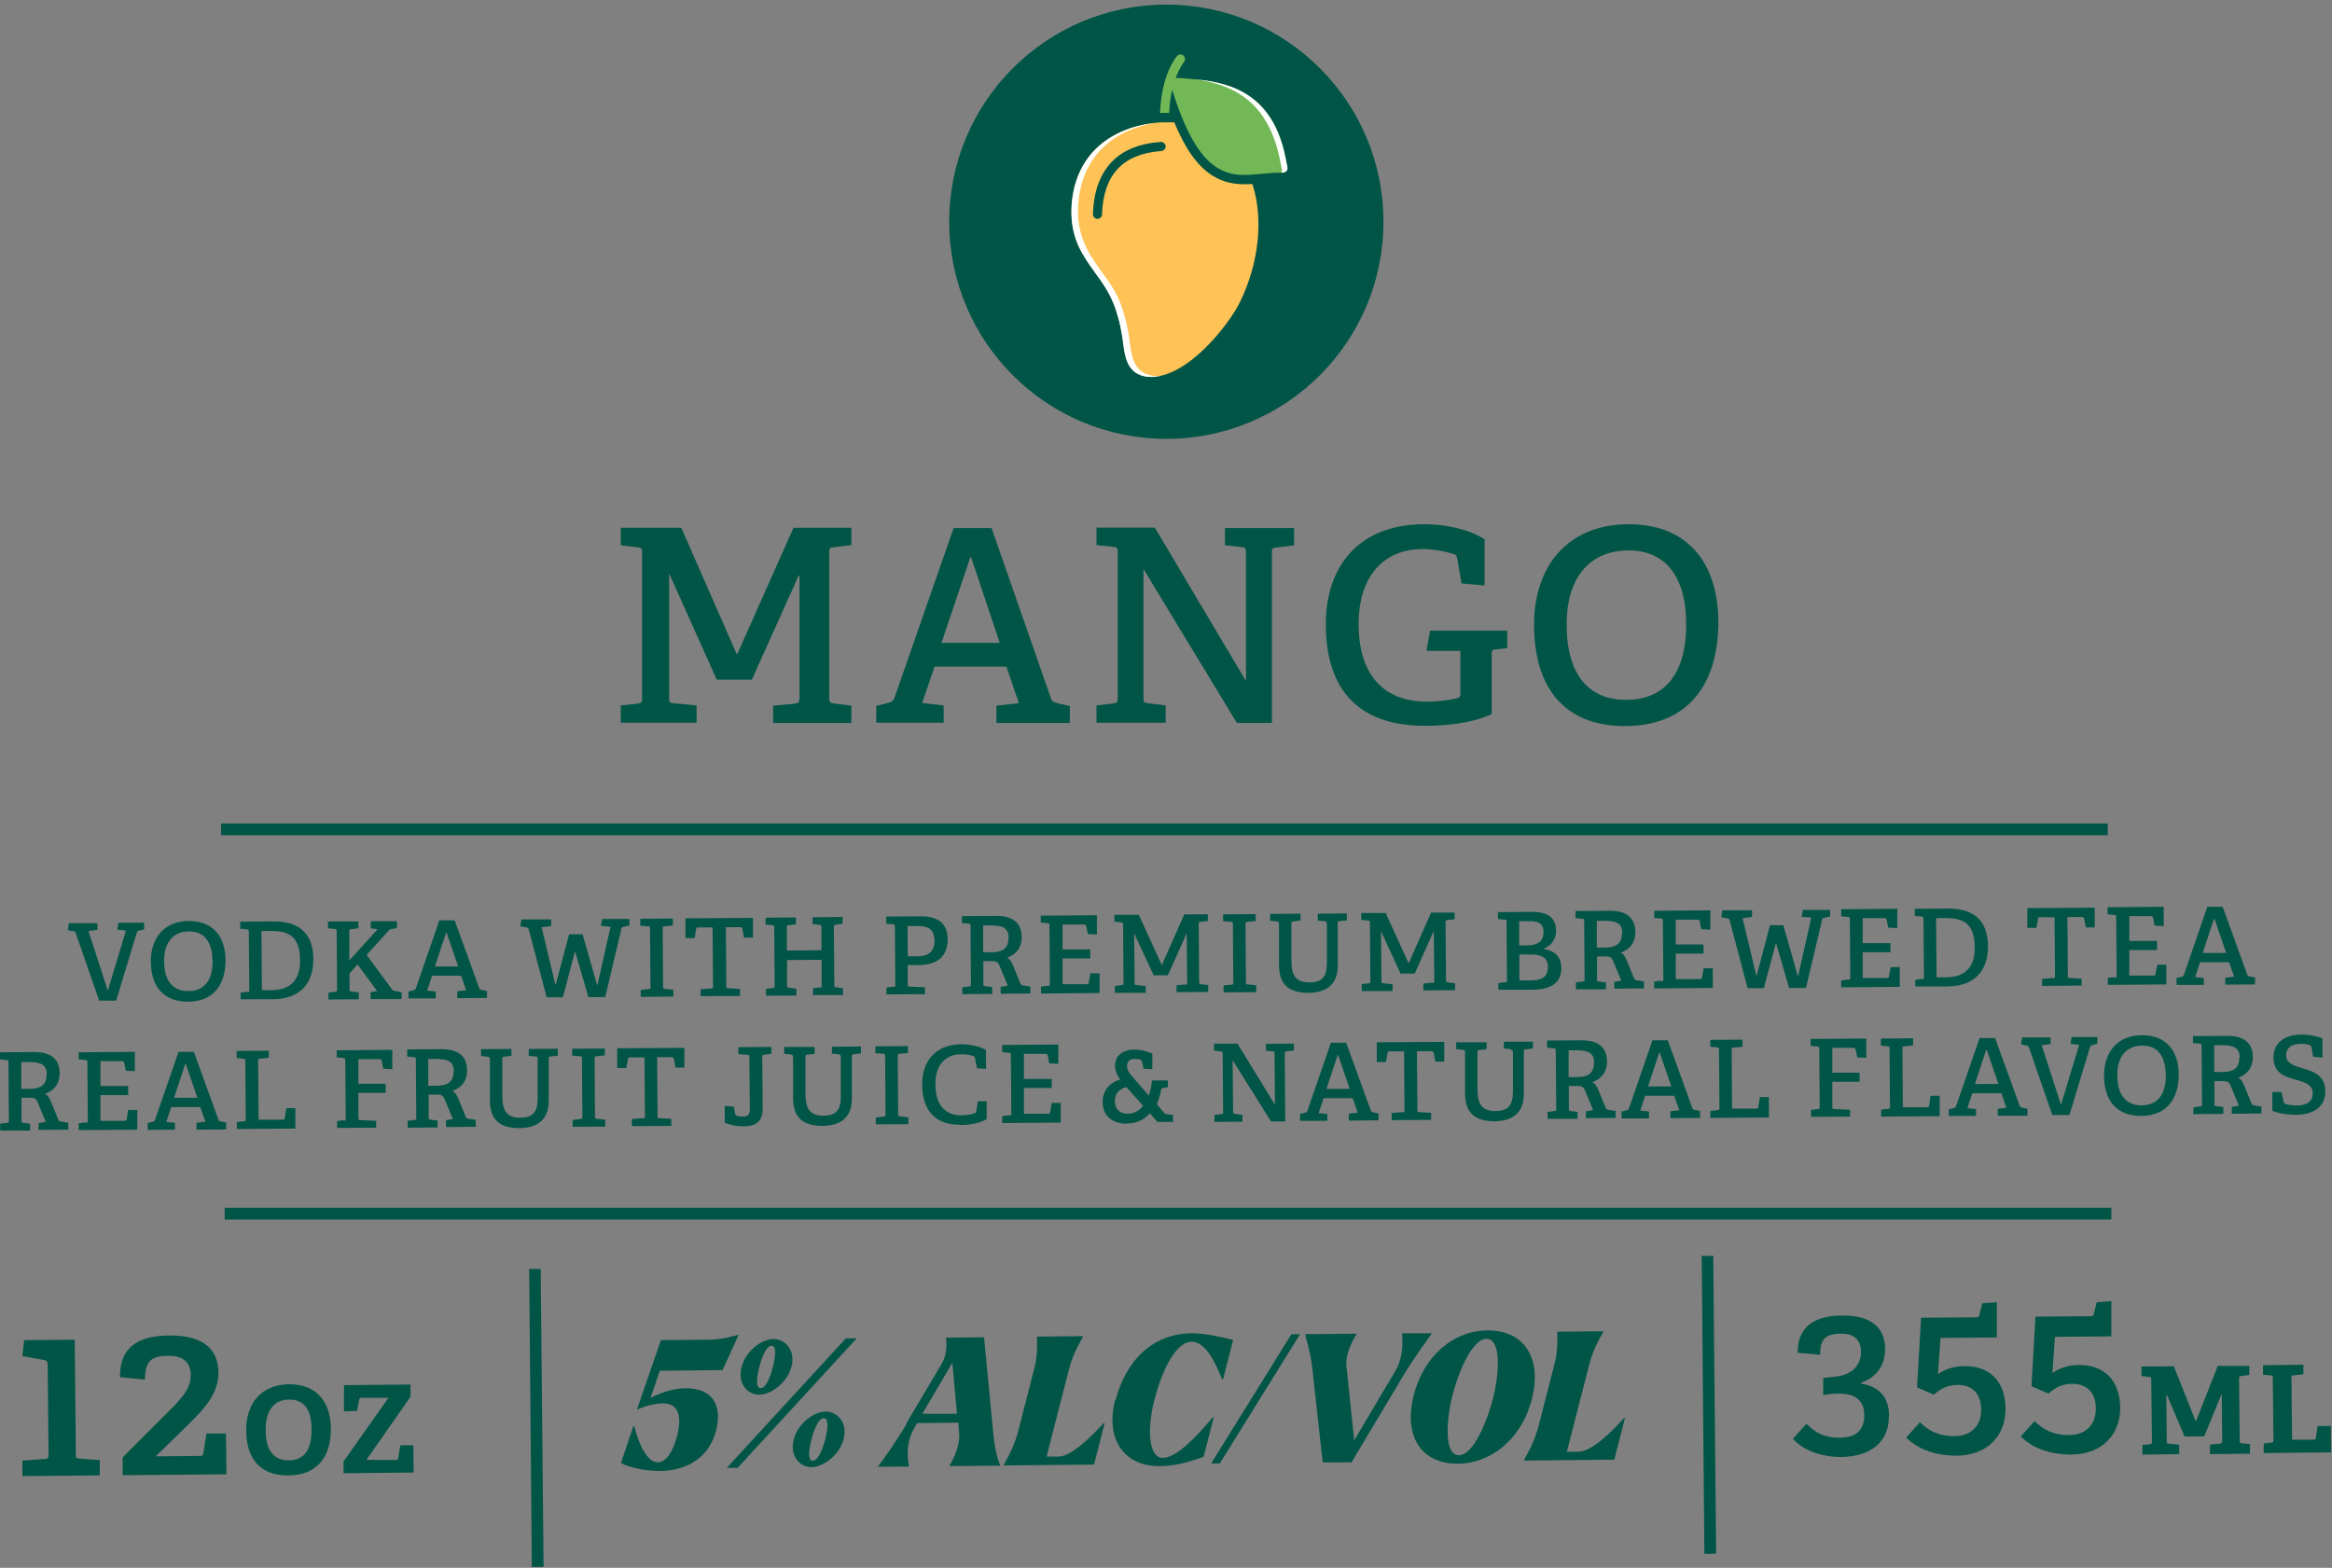 <svg width="354" height="238" viewBox="0 0 354 238" fill="none" xmlns="http://www.w3.org/2000/svg">
<rect x="0" y="0" width="354" height="238" fill="#808080" stroke="none"/>
<g clip-path="url(#clip0_694_6960)">
<path d="M319.958 125.009H33.559V126.794H319.958V125.009Z" fill="#015546"/>
<path d="M320.507 183.345H34.108V185.13H320.507V183.345Z" fill="#015546"/>
<path d="M94.265 222.091L96.15 216.502H96.285C97.026 219.499 98.339 222.024 99.887 221.99C100.83 221.99 102.008 220.946 102.816 217.883C103.49 215.156 103.086 213.136 100.796 213.035C99.82 213.001 98.372 213.27 96.689 213.977L100.325 203.44L107.53 203.373C109.482 203.373 111.199 202.868 112.142 202.598L109.684 207.985L100.157 208.086L98.743 212.227C100.662 211.217 102.48 210.746 104.096 210.746C108.607 210.712 109.583 213.876 108.708 217.142C107.698 221.115 104.466 223.269 100.157 223.303C97.733 223.303 95.511 222.731 94.299 222.125L94.265 222.091Z" fill="#015546"/>
<path d="M128.401 203.171H130.051L111.972 222.832H110.323L128.401 203.171ZM117.392 203.272C119.177 203.272 120.793 204.955 120.153 207.446C119.513 209.938 117.022 211.722 115.238 211.722C113.453 211.722 111.905 210.005 112.578 207.514C113.218 205.022 115.642 203.272 117.426 203.272H117.392ZM115.473 210.712C116.147 210.712 116.82 209.534 117.325 207.48C117.864 205.426 117.763 204.282 117.123 204.282C116.483 204.282 115.81 205.46 115.271 207.48C114.766 209.534 114.8 210.712 115.44 210.712H115.473ZM125.338 214.281C127.122 214.281 128.704 215.964 128.065 218.455C127.425 220.946 124.934 222.697 123.183 222.731C121.399 222.731 119.85 221.014 120.49 218.522C121.129 216.031 123.587 214.281 125.371 214.281H125.338ZM123.419 221.721C124.058 221.721 124.732 220.542 125.27 218.489C125.809 216.435 125.708 215.291 125.035 215.291C124.395 215.291 123.722 216.469 123.183 218.522C122.644 220.542 122.712 221.754 123.385 221.754L123.419 221.721Z" fill="#015546"/>
<path d="M137.626 215.997L142.945 207.042C143.989 205.258 143.585 203.238 143.619 203.17V203.069L149.376 203.002L150.79 217.681C150.992 219.802 151.362 221.283 151.8 222.394V222.495L144.157 222.562V222.461C144.157 222.461 145.773 219.835 145.605 217.714L145.47 215.964L139.208 216.031L138.737 216.873C137.256 219.431 137.963 222.36 137.963 222.495V222.63L133.317 222.663V222.562C134.192 221.451 135.977 218.926 137.694 216.031L137.626 215.997ZM145.268 214.583L144.561 206.874L140.016 214.617H145.302L145.268 214.583Z" fill="#015546"/>
<path d="M154.427 217.815L157.053 207.547C157.592 205.494 157.39 203.137 157.423 203.002V202.901L164.392 202.834V202.935C164.392 202.935 162.911 205.426 162.372 207.48L158.871 221.115H160.689C163.248 221.081 167.489 215.997 167.59 215.997H167.691L166.075 222.327L152.373 222.461V222.36C152.373 222.36 153.855 219.869 154.393 217.815H154.427Z" fill="#015546"/>
<path d="M169.341 212.563C170.923 206.47 174.997 202.464 180.889 202.396C182.774 202.396 184.895 202.834 187.184 203.406L185.669 209.365H185.501C184.625 207.11 183.043 203.642 180.889 203.676C178.7 203.676 176.579 207.379 175.233 212.53C174.122 216.839 174.324 221.317 176.512 221.317C178.498 221.317 181.427 218.354 184.087 215.156H184.255L182.707 221.148C180.249 222.057 178.094 222.562 176.041 222.562C170.62 222.63 167.759 218.421 169.274 212.563H169.341Z" fill="#015546"/>
<path d="M196.04 202.531H197.353L185.166 222.158H183.853L196.04 202.531Z" fill="#015546"/>
<path d="M198.158 202.666V202.531L205.901 202.464V202.565C205.901 202.565 204.185 205.191 204.387 207.312L205.565 218.657L211.793 208.153C213.308 205.628 212.803 202.666 212.837 202.531L212.904 202.396H217.314V202.464C217.247 202.632 214.621 206.1 212.904 209.029L205.161 221.99H200.784L199.168 207.345C198.933 205.224 198.125 202.767 198.158 202.666Z" fill="#015546"/>
<path d="M214.556 211.991C216.037 205.864 220.683 201.891 226.003 201.959C231.288 202.026 234.049 206.032 232.601 212.126C231.154 218.253 226.474 222.226 221.155 222.192C215.835 222.159 213.075 218.152 214.556 211.991ZM221.458 220.913C223.747 220.913 225.902 215.358 226.71 212.025C227.518 208.692 227.989 203.272 225.666 203.238C223.377 203.238 221.222 208.759 220.414 212.092C219.606 215.425 219.135 220.913 221.458 220.913Z" fill="#015546"/>
<path d="M233.407 217.075L236.033 206.806C236.572 204.753 236.37 202.396 236.403 202.261V202.16L243.372 202.093V202.194C243.372 202.194 241.891 204.685 241.352 206.739L237.851 220.374H239.669C242.228 220.34 246.47 215.257 246.571 215.257H246.672L245.056 221.586L231.354 221.721V221.62C231.354 221.62 232.835 219.128 233.373 217.075H233.407Z" fill="#015546"/>
<path d="M286.735 214.954C286.769 218.893 284.009 221.115 279.464 221.182C276.366 221.182 273.673 220.105 272.158 218.421L274.212 216.132C275.491 217.445 276.939 218.287 279.228 218.253C281.248 218.253 283.032 217.479 282.999 214.819C282.999 212.53 281.517 211.52 279.06 211.554C278.285 211.554 277.646 211.621 276.77 211.789V209.163L278.521 208.995C281.147 208.726 282.494 207.278 282.494 205.224C282.494 203.608 281.686 202.43 279.464 202.464C277.343 202.464 276.265 203.103 276.299 205.662L272.899 205.359C272.865 200.646 276.467 199.737 279.632 199.703C284.278 199.669 286.129 201.689 286.163 204.82C286.163 207.413 284.682 209.163 282.527 209.904V210.039C285.288 210.476 286.735 212.126 286.769 214.92L286.735 214.954Z" fill="#015546"/>
<path d="M298.182 207.379C301.953 207.345 304.41 209.601 304.444 213.843C304.478 217.748 301.885 220.946 296.97 220.98C293.738 220.98 291.011 219.936 289.361 218.219L291.449 215.896C292.728 217.209 294.411 218.051 296.734 218.017C298.822 218.017 300.774 216.772 300.741 213.977C300.741 210.948 298.687 210.207 297.138 210.241C295.522 210.241 294.411 210.948 293.57 211.722L291.011 210.611L291.617 200.04L300.034 199.972C300.37 199.972 300.404 199.871 300.471 199.602L300.909 197.851L303.131 197.683V203.036L294.58 203.103L294.176 208.591C295.085 207.985 296.431 207.379 298.182 207.379Z" fill="#015546"/>
<path d="M315.554 207.211C319.324 207.177 321.782 209.433 321.849 213.674C321.883 217.58 319.291 220.778 314.375 220.812C311.143 220.812 308.416 219.768 306.767 218.051L308.854 215.728C310.133 217.041 311.817 217.883 314.14 217.849C316.227 217.849 318.18 216.603 318.146 213.809C318.146 210.779 316.092 210.039 314.544 210.072C312.928 210.072 311.817 210.779 310.975 211.553L308.383 210.443L308.989 199.871L317.405 199.804C317.742 199.804 317.776 199.703 317.843 199.434L318.281 197.683L320.503 197.515V202.868L311.951 202.935L311.547 208.423C312.456 207.817 313.803 207.211 315.554 207.211Z" fill="#015546"/>
<path d="M337.031 219.095C337.301 219.095 337.334 218.994 337.334 218.724L337.267 211.722H337.2L334.607 218.051H331.611L328.951 211.789H328.85L328.918 218.792C328.918 219.095 328.951 219.128 329.221 219.162L330.803 219.297V220.744L325.215 220.812V219.364L326.359 219.229C326.628 219.196 326.662 219.128 326.662 218.859L326.561 209.399C326.561 209.13 326.528 209.062 326.258 209.029L325.08 208.894V207.446L329.995 207.413L333.294 215.728H333.362L336.661 207.345H341.442V208.726L340.196 208.894C339.927 208.928 339.893 208.961 339.893 209.264L339.994 218.758C339.994 218.994 340.061 219.061 340.297 219.095L341.543 219.229V220.677L335.483 220.744V219.297L336.998 219.162L337.031 219.095Z" fill="#015546"/>
<path d="M344.81 218.994C345.079 218.96 345.113 218.893 345.113 218.623L345.012 209.163C345.012 208.894 345.012 208.827 344.709 208.793L343.531 208.692V207.244L349.658 207.177V208.625L348.143 208.793C347.873 208.793 347.84 208.894 347.84 209.13L347.941 218.556H351.24C351.442 218.556 351.509 218.522 351.543 218.32L351.812 216.469H353.832L353.866 220.475L343.632 220.576V219.128L344.776 218.994H344.81Z" fill="#015546"/>
<path d="M260.511 235.861L258.727 235.894L258.323 190.647H260.073L260.511 235.861Z" fill="#015546"/>
<path d="M82.517 237.847L80.733 237.881L80.329 192.633H82.079L82.517 237.847Z" fill="#015546"/>
<path d="M6.8 221.485C7.305 221.451 7.373 221.283 7.373 220.744L7.238 207.211C7.238 206.706 7.103 206.537 6.733 206.47L3.4 205.864L3.669 203.44L11.345 203.373L11.514 220.711C11.514 221.283 11.547 221.384 12.086 221.418L15.149 221.653V223.976L3.4 224.077V221.721L6.8 221.485Z" fill="#015546"/>
<path d="M23.365 216.469C26.867 213.001 28.988 211.217 28.954 208.793C28.954 206.975 28.011 205.797 25.52 205.83C23.096 205.83 21.985 206.504 22.019 209.433L18.215 209.062C18.147 203.642 22.187 202.767 25.756 202.733C31.075 202.699 33.129 204.989 33.162 208.389C33.162 212.025 30.368 214.482 27.675 217.142L23.635 221.081L30.368 221.014C30.738 221.014 30.806 220.946 30.873 220.576L31.344 217.613H34.307L34.374 223.808L18.619 223.943V221.249L23.365 216.469Z" fill="#015546"/>
<path d="M37.368 217.142C37.335 213.203 39.523 210.173 43.9 210.14C48.276 210.106 50.195 213.102 50.229 216.806C50.263 221.149 48.175 223.943 43.765 223.977C39.287 224.01 37.402 221.182 37.368 217.176V217.142ZM47.3 216.974C47.3 213.776 45.987 212.429 43.9 212.463C41.779 212.463 40.297 213.91 40.331 217.075C40.331 220.408 41.745 221.721 43.866 221.687C45.919 221.687 47.334 220.374 47.3 216.974Z" fill="#015546"/>
<path d="M58.949 212.193H54.842C54.64 212.227 54.573 212.26 54.539 212.429L54.202 214.179L52.216 214.247V210.274L62.316 210.173V212.025L55.616 221.62H60.128C60.33 221.586 60.397 221.552 60.431 221.384L60.767 219.398H62.754L62.787 223.539L52.149 223.64V221.855L58.949 212.227V212.193Z" fill="#015546"/>
<path d="M11.041 141.359L10.3 141.191L10.468 140.147H14.778V141.157L13.431 141.326L16.326 150.281H16.394L19.121 141.258L17.808 141.124L17.976 140.08H21.881V141.09L21.174 141.258C20.972 141.292 20.838 141.393 20.77 141.561L17.639 151.897H15.047L11.478 141.595C11.411 141.393 11.276 141.359 11.074 141.326L11.041 141.359Z" fill="#015546"/>
<path d="M22.893 145.938C22.893 142.47 24.846 139.811 28.683 139.811C32.521 139.811 34.205 142.403 34.238 145.702C34.238 149.54 32.387 152.031 28.549 152.065C24.643 152.065 22.927 149.574 22.893 145.972V145.938ZM32.252 145.837C32.252 142.841 30.838 141.359 28.683 141.393C26.461 141.393 24.879 142.908 24.913 145.904C24.913 149.069 26.394 150.483 28.616 150.449C30.804 150.449 32.286 149.069 32.286 145.837H32.252Z" fill="#015546"/>
<path d="M37.571 150.618C37.807 150.584 37.84 150.55 37.84 150.281L37.773 141.427C37.773 141.191 37.739 141.124 37.504 141.09L36.46 140.989V139.912L41.578 139.878C45.752 139.878 47.536 142.033 47.57 145.568C47.57 149.204 45.685 151.661 41.376 151.695H36.528V150.685L37.571 150.55V150.618ZM45.55 145.803C45.55 142.403 44.069 141.326 41.275 141.326H39.692L39.76 150.315H41.241C44.304 150.281 45.584 148.53 45.55 145.77V145.803Z" fill="#015546"/>
<path d="M57.232 150.416L54.27 146.409L53.058 147.79V150.18C53.058 150.449 53.091 150.483 53.361 150.517L54.472 150.651V151.695L49.859 151.729V150.685L50.903 150.55C51.139 150.517 51.172 150.483 51.172 150.214L51.105 141.359C51.105 141.124 51.105 141.056 50.836 141.023L49.792 140.922V139.878H54.404V140.922L53.293 141.056C53.058 141.056 53.024 141.124 53.024 141.359V145.803L57.333 141.056L56.29 140.922V139.844H60.262V140.888L59.488 141.023C59.185 141.09 59.118 141.124 58.983 141.292L55.65 144.962L59.454 150.113C59.589 150.315 59.656 150.382 59.959 150.449L60.969 150.618V151.661H56.256V150.618L57.266 150.449L57.232 150.416Z" fill="#015546"/>
<path d="M70.766 150.315L69.992 148.126H65.582L64.841 150.382L66.154 150.517V151.56H62.013V150.517L62.72 150.348C62.922 150.281 63.057 150.214 63.124 150.045L66.693 139.71H69.016L72.752 150.012C72.82 150.214 72.954 150.247 73.156 150.281L73.931 150.449V151.493L69.419 151.527V150.483L70.766 150.315ZM65.986 146.712H69.554L67.77 141.528H67.736L66.019 146.712H65.986Z" fill="#015546"/>
<path d="M87.263 144.49L85.445 151.392H82.987L80.26 141.09C80.226 140.888 80.125 140.821 79.89 140.787L78.981 140.619L79.149 139.575H83.66V140.585L82.213 140.753L84.3 149.439H84.367L86.387 141.831H88.441L90.629 149.507H90.697L92.683 140.686L91.235 140.551L91.404 139.508H95.544V140.518L94.703 140.686C94.467 140.72 94.366 140.753 94.332 140.989L91.875 151.358H89.316L87.33 144.524H87.263V144.49Z" fill="#015546"/>
<path d="M98.474 150.146C98.709 150.146 98.743 150.045 98.743 149.81L98.676 140.955C98.676 140.72 98.642 140.652 98.406 140.619L97.194 140.518V139.474L102.143 139.44V140.484L100.864 140.619C100.628 140.652 100.595 140.686 100.595 140.922L100.662 149.776C100.662 150.045 100.662 150.079 100.931 150.113L102.211 150.247V151.291L97.262 151.325V150.281L98.474 150.146Z" fill="#015546"/>
<path d="M107.967 150.045C108.203 150.045 108.237 149.978 108.237 149.709L108.169 140.787H105.947C105.779 140.787 105.712 140.821 105.678 140.989L105.442 142.403H104.062V139.407L114.297 139.339V142.336H112.95L112.681 140.922C112.681 140.922 112.613 140.753 112.411 140.753H110.189L110.257 149.709C110.257 149.944 110.257 150.012 110.526 150.012L112.344 150.146V151.19L106.351 151.224V150.18L108.035 150.045H107.967Z" fill="#015546"/>
<path d="M124.462 149.944C124.698 149.911 124.732 149.877 124.732 149.608V145.702L119.48 145.736V149.608C119.48 149.877 119.547 149.911 119.783 149.944L120.894 150.079V151.123L116.281 151.156V150.113L117.325 149.978C117.561 149.944 117.594 149.877 117.594 149.641L117.527 140.787C117.527 140.551 117.527 140.484 117.258 140.45L116.214 140.349V139.306L120.826 139.272V140.316L119.715 140.45C119.48 140.484 119.446 140.518 119.446 140.753V144.288L124.698 144.255V140.72C124.698 140.484 124.631 140.417 124.395 140.383L123.351 140.282V139.238L127.896 139.205V140.248L126.853 140.383C126.617 140.417 126.583 140.45 126.583 140.686L126.651 149.54C126.651 149.81 126.651 149.843 126.92 149.877L127.964 150.012V151.055H123.419V150.012L124.462 149.877V149.944Z" fill="#015546"/>
<path d="M135.641 149.843C135.877 149.81 135.91 149.776 135.91 149.507L135.843 140.652C135.843 140.417 135.809 140.349 135.574 140.316L134.53 140.215V139.137L139.849 139.104C142.913 139.104 143.856 140.686 143.856 142.538C143.856 145.366 142.139 146.477 139.344 146.51H137.796V149.439C137.796 149.709 137.796 149.742 138.065 149.776L140.422 149.877V150.921L134.564 150.954V149.911L135.607 149.776L135.641 149.843ZM141.836 142.706C141.836 141.056 140.859 140.551 139.243 140.585H137.762L137.796 145.164H139.109C140.556 145.164 141.869 144.827 141.869 142.706H141.836Z" fill="#015546"/>
<path d="M153.013 149.709L151.734 146.611C151.532 146.106 151.262 145.904 150.69 145.904H149.276V149.372C149.276 149.641 149.276 149.675 149.545 149.709L150.623 149.843V150.887L146.078 150.921V149.877L147.121 149.742C147.357 149.742 147.391 149.675 147.391 149.406L147.323 140.551C147.323 140.316 147.29 140.248 147.054 140.215L146.01 140.114V139.07L151.296 139.036C154.292 139.036 155.066 140.619 155.1 142.235C155.1 143.952 154.191 144.894 152.878 145.399C153.383 145.635 153.552 146.039 153.888 146.813L154.898 149.305C154.999 149.54 155.134 149.574 155.403 149.608L156.413 149.776V150.82L151.902 150.853V149.81L152.979 149.641L153.013 149.709ZM153.114 142.369C153.114 140.854 152.171 140.484 150.353 140.484H149.242V144.558H150.488C151.902 144.558 153.114 144.154 153.08 142.369H153.114Z" fill="#015546"/>
<path d="M159.105 149.675C159.341 149.641 159.375 149.608 159.375 149.338L159.307 140.484C159.307 140.248 159.307 140.181 159.038 140.147L157.994 140.046V139.003L166.512 138.936V141.864L165.132 141.797L164.896 140.551C164.896 140.551 164.795 140.349 164.627 140.349H161.294V144.12H165.502V145.5H161.294V149.406H164.997C165.165 149.406 165.233 149.372 165.266 149.204L165.536 147.756H166.916V150.752L158.028 150.82V149.776L159.072 149.641L159.105 149.675Z" fill="#015546"/>
<path d="M179.946 149.507C180.182 149.507 180.215 149.439 180.215 149.17L180.148 141.73H180.114L177.286 148.059H175.132L172.169 141.696L172.236 149.204C172.236 149.473 172.236 149.507 172.506 149.54L173.92 149.675V150.719H169.24V149.675L170.284 149.54C170.52 149.507 170.553 149.473 170.553 149.204L170.486 140.349C170.486 140.114 170.452 140.046 170.217 140.013L169.173 139.912V138.868H172.876L176.344 146.477H176.377L179.778 138.801H183.346V139.811L182.235 139.945C182 139.945 181.966 140.013 181.966 140.248L182.033 149.103C182.033 149.305 182.067 149.372 182.303 149.406L183.414 149.54V150.584L178.599 150.618V149.574L179.98 149.439L179.946 149.507Z" fill="#015546"/>
<path d="M186.95 149.473C187.185 149.473 187.219 149.406 187.219 149.136L187.152 140.282C187.152 140.046 187.118 139.979 186.882 139.945L185.67 139.844V138.801L190.619 138.767V139.811L189.34 139.945C189.104 139.979 189.071 140.013 189.071 140.248L189.138 149.103C189.138 149.372 189.138 149.406 189.407 149.439L190.687 149.574V150.618L185.738 150.651V149.608L186.95 149.473Z" fill="#015546"/>
<path d="M201.087 139.844L200.043 139.743V138.7L204.453 138.666V139.71L203.342 139.844C203.107 139.844 203.073 139.912 203.073 140.147V146.409C203.14 149.338 201.491 150.685 198.629 150.718C195.465 150.718 194.152 149.304 194.152 146.443V140.215C194.118 139.979 194.084 139.912 193.849 139.878L192.805 139.777V138.733L197.417 138.7V139.743L196.306 139.878C196.071 139.878 196.037 139.945 196.037 140.181V146.14C196.104 148.227 196.845 149.136 198.73 149.136C200.616 149.136 201.424 148.362 201.424 146.174V140.181C201.39 139.945 201.356 139.878 201.121 139.844H201.087Z" fill="#015546"/>
<path d="M217.45 149.237C217.686 149.237 217.72 149.136 217.72 148.901L217.652 141.46H217.585L214.757 147.79H212.602L209.674 141.427H209.64L209.707 148.934C209.707 149.204 209.707 149.237 209.977 149.271L211.391 149.406V150.449H206.711V149.406L207.755 149.271C207.99 149.271 208.024 149.204 208.024 148.934L207.957 140.08C207.957 139.844 207.923 139.777 207.687 139.743L206.644 139.642V138.599H210.347L213.814 146.207H213.848L217.248 138.531H220.817V139.541L219.706 139.676C219.47 139.71 219.437 139.743 219.437 139.979L219.504 148.833C219.504 149.035 219.538 149.103 219.773 149.136L220.884 149.271V150.315L216.07 150.348V149.305L217.45 149.17V149.237Z" fill="#015546"/>
<path d="M228.493 149.136C228.728 149.103 228.762 149.069 228.762 148.8L228.695 139.945C228.695 139.71 228.695 139.642 228.425 139.609L227.382 139.508V138.464L232.566 138.43C235.394 138.43 236.202 139.676 236.202 141.292C236.202 142.841 235.226 143.716 234.216 144.053C236.101 144.288 237.01 145.332 237.01 146.948C237.01 149.372 235.159 150.247 232.566 150.247H227.449V149.237L228.493 149.103V149.136ZM234.99 146.847C234.99 145.332 233.879 144.894 232.533 144.894H230.647V148.833H232.23C233.812 148.833 234.957 148.497 234.957 146.847H234.99ZM234.317 141.561C234.317 140.114 233.442 139.811 231.994 139.844H230.614V143.514H231.758C233.004 143.514 234.317 143.177 234.283 141.561H234.317Z" fill="#015546"/>
<path d="M246.168 149.002L244.888 145.904C244.686 145.399 244.417 145.197 243.845 145.197H242.431V148.665C242.431 148.934 242.431 148.968 242.7 149.002L243.777 149.136V150.18H239.232V149.136L240.276 149.002C240.512 148.968 240.545 148.934 240.545 148.665L240.478 139.811C240.478 139.575 240.444 139.508 240.209 139.474L239.165 139.373V138.296L244.451 138.262C247.447 138.262 248.221 139.844 248.255 141.46C248.255 143.177 247.346 144.12 246.033 144.625C246.538 144.861 246.706 145.265 247.043 146.039L248.053 148.53C248.154 148.766 248.289 148.8 248.558 148.833L249.568 149.002V150.045L245.057 150.079V149.035L246.134 148.867L246.168 149.002ZM246.269 141.662C246.269 140.147 245.326 139.777 243.508 139.777H242.397V143.851H243.609C245.023 143.851 246.235 143.447 246.201 141.662H246.269Z" fill="#015546"/>
<path d="M252.227 148.968C252.463 148.934 252.497 148.901 252.497 148.631L252.429 139.777C252.429 139.541 252.429 139.474 252.16 139.44L251.116 139.339V138.262L259.634 138.195V141.124L258.253 141.056L258.018 139.811C258.018 139.811 257.917 139.609 257.715 139.609H254.382V143.379H258.59V144.76H254.382V148.631H258.085C258.253 148.631 258.321 148.598 258.354 148.429L258.624 146.982H260.004V149.978L251.116 150.045V149.002L252.16 148.867L252.227 148.968Z" fill="#015546"/>
<path d="M269.6 143.11L267.749 150.011H265.291L262.564 139.709C262.531 139.507 262.43 139.44 262.194 139.406L261.285 139.238L261.453 138.194H265.965V139.204L264.517 139.373L266.604 148.059H266.672L268.691 140.45H270.711L272.9 148.126H272.967L274.953 139.305L273.506 139.171L273.674 138.127H277.815V139.137L276.973 139.305C276.738 139.339 276.637 139.406 276.603 139.608L274.145 149.978H271.587L269.6 143.143H269.567L269.6 143.11Z" fill="#015546"/>
<path d="M280.607 148.732C280.842 148.699 280.876 148.665 280.876 148.396L280.809 139.541C280.809 139.306 280.775 139.238 280.539 139.205L279.496 139.104V138.026L288.013 137.959V140.888L286.633 140.821L286.397 139.575C286.397 139.575 286.296 139.373 286.094 139.373H282.761V143.177H286.97V144.558H282.761V148.463H286.465C286.633 148.463 286.7 148.429 286.734 148.261L287.003 146.813H288.384V149.81L279.496 149.877V148.833L280.539 148.699L280.607 148.732Z" fill="#015546"/>
<path d="M291.785 148.665C292.021 148.631 292.055 148.598 292.055 148.328L291.987 139.474C291.987 139.238 291.987 139.171 291.718 139.137L290.674 139.036V137.959L295.792 137.925C299.966 137.925 301.751 140.08 301.784 143.615C301.784 147.251 299.899 149.709 295.59 149.742H290.742V148.732L291.785 148.598V148.665ZM299.764 143.851C299.764 140.45 298.283 139.373 295.489 139.373H293.906L293.974 148.362H295.455C298.519 148.328 299.798 146.578 299.764 143.817V143.851Z" fill="#015546"/>
<path d="M311.682 148.497C311.918 148.497 311.951 148.396 311.951 148.16L311.884 139.238H309.662C309.494 139.238 309.426 139.238 309.393 139.44L309.123 140.854H307.743V137.858L317.978 137.791V140.787H316.631L316.362 139.373C316.362 139.373 316.261 139.205 316.092 139.205H313.837L313.904 148.16C313.904 148.396 313.904 148.463 314.173 148.463L315.991 148.564V149.608L309.999 149.675V148.598L311.682 148.463V148.497Z" fill="#015546"/>
<path d="M321.042 148.429C321.278 148.396 321.312 148.362 321.312 148.093L321.244 139.239C321.244 139.003 321.244 138.936 320.975 138.902L319.931 138.801V137.724L328.449 137.656V140.585L327.069 140.518L326.833 139.272C326.833 139.272 326.732 139.07 326.564 139.07H323.231V142.841H327.439V144.221H323.231V148.093H326.934C327.102 148.093 327.17 148.059 327.203 147.891L327.473 146.443H328.853V149.439L319.965 149.507V148.463L321.009 148.328L321.042 148.429Z" fill="#015546"/>
<path d="M339.153 148.261L338.378 146.073H333.968L333.227 148.328L334.54 148.463V149.507H330.399V148.463L331.106 148.295C331.308 148.261 331.443 148.194 331.51 147.992L335.079 137.656H337.402L341.139 147.958C341.206 148.16 341.341 148.194 341.543 148.227L342.317 148.396V149.439L337.806 149.473V148.429L339.153 148.261ZM334.372 144.659H337.941L336.156 139.474H336.089L334.372 144.659Z" fill="#015546"/>
<path d="M7.002 170.447L5.723 167.35C5.521 166.845 5.252 166.643 4.679 166.643H3.265V170.11C3.265 170.38 3.265 170.413 3.535 170.447L4.578 170.582V171.625H0.033V170.582L1.077 170.447C1.313 170.447 1.346 170.38 1.346 170.11L1.279 161.256C1.279 161.02 1.279 160.953 1.01 160.919L-0.034 160.818V159.741L5.252 159.707C8.248 159.707 9.056 161.29 9.056 162.906C9.056 164.623 8.147 165.565 6.834 166.07C7.339 166.306 7.507 166.71 7.844 167.484L8.854 169.976C8.955 170.211 9.09 170.245 9.359 170.279L10.369 170.447V171.491L5.858 171.524V170.481L6.935 170.312L7.002 170.447ZM7.103 163.108C7.103 161.593 6.161 161.222 4.343 161.222H3.232V165.296H4.477C5.891 165.296 7.103 164.892 7.07 163.108H7.103Z" fill="#015546"/>
<path d="M13.062 170.447C13.298 170.413 13.332 170.38 13.332 170.11L13.264 161.256C13.264 161.02 13.23 160.953 12.995 160.919L11.951 160.818V159.741L20.469 159.674V162.603L19.088 162.535L18.853 161.29C18.853 161.29 18.752 161.088 18.583 161.088H15.251V164.858H19.459V166.239H15.251V170.144H18.954C19.122 170.144 19.189 170.11 19.223 169.942L19.459 168.494H20.839V171.491L11.951 171.558V170.514L12.995 170.38L13.062 170.447Z" fill="#015546"/>
<path d="M31.175 170.245L30.4 168.057H25.99L25.249 170.312L26.562 170.447V171.491L22.421 171.524V170.481L23.128 170.312C23.33 170.279 23.465 170.211 23.532 170.009L27.101 159.674H29.424L33.161 169.976C33.228 170.178 33.363 170.211 33.565 170.245L34.339 170.413V171.457L29.828 171.491V170.447L31.175 170.279V170.245ZM26.394 166.643H29.963L28.178 161.458H28.145L26.428 166.643H26.394Z" fill="#015546"/>
<path d="M37.033 170.245C37.268 170.211 37.302 170.178 37.302 169.908L37.235 161.054C37.235 160.818 37.235 160.751 36.965 160.717L35.922 160.616V159.539L40.803 159.505V160.583L39.457 160.717C39.221 160.717 39.187 160.785 39.187 161.02L39.255 169.976H42.958C43.126 169.976 43.194 169.942 43.227 169.774L43.463 168.225H44.843V171.322L35.955 171.39V170.346L36.999 170.211L37.033 170.245Z" fill="#015546"/>
<path d="M52.215 170.144C52.451 170.144 52.484 170.077 52.484 169.807L52.417 160.953C52.417 160.717 52.417 160.65 52.148 160.616L51.104 160.515V159.438L59.554 159.371V162.3L58.174 162.232L57.938 160.987C57.938 160.987 57.837 160.785 57.669 160.785H54.403V164.522H58.544V165.902H54.403V169.706C54.403 169.976 54.403 170.009 54.673 170.043L57.097 170.144V171.188L51.171 171.221V170.178L52.215 170.043V170.144Z" fill="#015546"/>
<path d="M68.781 169.976L67.502 166.878C67.3 166.373 67.031 166.171 66.492 166.171H65.078V169.639C65.078 169.908 65.078 169.942 65.347 169.976L66.424 170.11V171.154L61.88 171.188V170.144L62.923 170.009C63.159 170.009 63.193 169.942 63.193 169.673L63.125 160.818C63.125 160.583 63.092 160.515 62.856 160.482L61.812 160.381V159.303L67.098 159.27C70.094 159.27 70.902 160.852 70.902 162.468C70.902 164.185 69.993 165.128 68.68 165.633C69.185 165.868 69.353 166.272 69.69 167.047L70.7 169.538C70.801 169.774 70.936 169.807 71.205 169.841L72.215 170.009V171.053L67.704 171.087V170.043L68.781 169.875V169.976ZM68.882 162.636C68.882 161.121 67.939 160.751 66.121 160.751H65.01V164.825H66.256C67.67 164.825 68.882 164.421 68.849 162.636H68.882Z" fill="#015546"/>
<path d="M81.305 160.381L80.261 160.28V159.236L84.672 159.202V160.246L83.561 160.381C83.325 160.414 83.291 160.448 83.291 160.684V166.946C83.359 169.874 81.709 171.221 78.847 171.255C75.683 171.255 74.37 169.841 74.37 166.979V160.751C74.302 160.515 74.269 160.448 74.067 160.414L73.023 160.313V159.27L77.635 159.236V160.28L76.525 160.414C76.289 160.448 76.255 160.482 76.255 160.717V166.676C76.323 168.763 77.063 169.672 78.948 169.672C80.834 169.672 81.642 168.898 81.608 166.676V160.684C81.574 160.448 81.541 160.381 81.305 160.347V160.381Z" fill="#015546"/>
<path d="M88.138 169.841C88.374 169.841 88.407 169.774 88.407 169.504L88.34 160.65C88.34 160.414 88.306 160.347 88.071 160.347L86.859 160.246V159.202L91.808 159.169V160.212L90.528 160.347C90.293 160.381 90.259 160.414 90.259 160.65L90.326 169.504C90.326 169.774 90.326 169.807 90.596 169.841L91.875 169.976V171.019L86.926 171.053V170.009L88.138 169.875V169.841Z" fill="#015546"/>
<path d="M97.632 169.774C97.868 169.774 97.901 169.706 97.901 169.437L97.834 160.515H95.612C95.444 160.515 95.376 160.549 95.343 160.717L95.073 162.131H93.693V159.135L103.894 159.068V162.064H102.547L102.278 160.65C102.278 160.65 102.177 160.482 102.008 160.482H99.753L99.82 169.437C99.82 169.673 99.82 169.74 100.089 169.74L101.907 169.841V170.918L95.915 170.952V169.875L97.598 169.74L97.632 169.774Z" fill="#015546"/>
<path d="M113.521 160.145L112.074 160.01V158.967L117.09 158.933V159.977L115.979 160.111C115.743 160.145 115.71 160.179 115.71 160.414L115.777 168.259C115.777 170.077 114.969 170.952 112.915 170.986C111.602 170.986 110.39 170.649 110.02 170.413V167.888L111.4 167.989L111.602 169.134C111.602 169.134 111.67 169.302 111.804 169.37C111.939 169.437 112.309 169.504 112.747 169.504C113.622 169.504 113.858 169.134 113.824 168.225L113.757 160.414C113.757 160.212 113.723 160.145 113.488 160.111L113.521 160.145Z" fill="#015546"/>
<path d="M127.327 160.044L126.283 159.943V158.899L130.693 158.866V159.909L129.582 160.044C129.347 160.044 129.313 160.111 129.313 160.347V166.609C129.38 169.538 127.731 170.885 124.869 170.918C121.705 170.918 120.392 169.504 120.392 166.643V160.414C120.324 160.179 120.291 160.111 120.089 160.078L119.045 159.977V158.933H123.657V159.977L122.546 160.111C122.311 160.111 122.277 160.179 122.277 160.414V166.373C122.344 168.461 123.085 169.37 124.97 169.37C126.855 169.37 127.663 168.595 127.63 166.373V160.381C127.596 160.145 127.562 160.078 127.327 160.078V160.044Z" fill="#015546"/>
<path d="M134.159 169.504C134.395 169.504 134.428 169.437 134.428 169.168L134.361 160.313C134.361 160.078 134.327 160.01 134.092 159.977L132.88 159.876V158.832L137.829 158.798V159.842L136.549 159.977C136.314 159.977 136.28 160.044 136.28 160.28L136.347 169.134C136.347 169.403 136.347 169.437 136.617 169.471L137.896 169.605V170.649L132.947 170.683V169.639L134.159 169.504Z" fill="#015546"/>
<path d="M145.775 170.75C141.701 170.75 140.018 168.326 139.984 164.623C139.984 161.155 141.937 158.529 145.977 158.529C147.391 158.529 148.805 158.866 149.68 159.404V162.266L148.3 162.165L147.997 160.583C147.997 160.583 147.929 160.347 147.761 160.313C147.256 160.145 146.583 160.01 145.909 160.044C143.519 160.044 141.97 161.66 142.004 164.623C142.004 167.754 143.485 169.302 145.876 169.302C146.549 169.302 147.357 169.235 147.929 168.999C148.098 168.932 148.165 168.898 148.199 168.696L148.434 167.181H149.781V169.875C148.872 170.481 147.256 170.784 145.741 170.784L145.775 170.75Z" fill="#015546"/>
<path d="M153.25 169.336C153.486 169.336 153.519 169.269 153.519 168.999L153.452 160.145C153.452 159.909 153.418 159.842 153.183 159.808L152.139 159.707V158.63L160.657 158.563V161.492L159.276 161.424L159.041 160.179C159.041 160.179 158.94 159.977 158.771 159.977H155.438V163.781H159.647V165.161H155.438V169.067H159.142C159.31 169.067 159.377 169.033 159.411 168.865L159.647 167.417H161.027V170.413L152.139 170.481V169.437L153.183 169.302L153.25 169.336Z" fill="#015546"/>
<path d="M171.057 170.582C168.902 170.582 167.387 169.437 167.387 167.282C167.387 165.633 168.263 164.454 170.047 163.848C169.576 163.209 169.273 162.636 169.273 161.795C169.273 160.246 170.417 159.337 172.202 159.337C173.313 159.337 174.457 159.707 174.929 159.943V162.3L173.582 162.232L173.346 161.121C173.346 161.121 173.279 160.886 173.111 160.852C172.875 160.785 172.606 160.751 172.303 160.751C171.461 160.751 171.091 161.155 171.091 161.795C171.091 162.468 171.394 162.906 172.303 163.916L174.39 166.306C174.659 165.363 174.828 164.724 174.861 164.017H177.285V165.027L176.511 165.195C176.309 165.195 176.275 165.262 176.242 165.464C176.141 166.171 175.905 166.979 175.602 167.619L176.713 168.932C176.713 168.932 176.915 169.1 177.117 169.134L178.06 169.269V170.312H175.703L174.558 168.999C173.616 170.043 172.471 170.548 171.057 170.548V170.582ZM169.239 167.181C169.239 168.158 169.811 169.1 171.225 169.067C172.101 169.067 172.909 168.663 173.515 167.855L170.99 165.027C169.946 165.296 169.239 165.969 169.239 167.148V167.181Z" fill="#015546"/>
<path d="M187.218 168.764C187.218 169.033 187.218 169.067 187.487 169.1L188.598 169.235V170.279L184.356 170.312V169.269L185.4 169.134C185.635 169.1 185.669 169.067 185.669 168.797L185.602 159.943C185.602 159.707 185.568 159.64 185.332 159.606L184.289 159.505V158.428H187.857L193.547 167.72L193.48 159.909C193.48 159.674 193.446 159.606 193.21 159.606L192.167 159.505V158.462L196.409 158.428V159.472L195.298 159.606C195.062 159.64 195.028 159.674 195.028 159.909L195.096 170.245H192.941L187.117 160.953L187.184 168.797L187.218 168.764Z" fill="#015546"/>
<path d="M206.105 168.898L205.33 166.71H200.92L200.179 168.966L201.492 169.1V170.144H197.351V169.1L198.058 168.932C198.26 168.898 198.395 168.797 198.462 168.629L202.031 158.293H204.354L208.091 168.595C208.158 168.797 208.293 168.831 208.495 168.865L209.269 169.033V170.077L204.758 170.11V169.067L206.105 168.898ZM201.324 165.296H204.893L203.108 160.111H203.075L201.358 165.296H201.324Z" fill="#015546"/>
<path d="M212.939 168.865C213.175 168.865 213.208 168.797 213.208 168.528L213.141 159.606H210.919C210.751 159.606 210.683 159.64 210.65 159.808L210.38 161.222H209V158.226L219.235 158.159V161.155H217.888L217.619 159.741C217.619 159.741 217.518 159.573 217.349 159.573H215.094L215.161 168.528C215.161 168.764 215.161 168.831 215.43 168.831L217.248 168.932V170.009L211.256 170.043V168.966L212.939 168.831V168.865Z" fill="#015546"/>
<path d="M229.335 159.27L228.291 159.169V158.125H232.701V159.169L231.59 159.303C231.355 159.303 231.321 159.371 231.321 159.606V165.902C231.388 168.831 229.739 170.178 226.877 170.211C223.712 170.211 222.399 168.797 222.399 165.936V159.707C222.366 159.472 222.332 159.404 222.096 159.371L221.053 159.27V158.226H225.665V159.27L224.554 159.404C224.318 159.404 224.285 159.472 224.285 159.707V165.666C224.352 167.754 225.093 168.663 226.978 168.663C228.863 168.663 229.671 167.855 229.671 165.7V159.707C229.638 159.472 229.57 159.404 229.368 159.404L229.335 159.27Z" fill="#015546"/>
<path d="M241.892 168.663L240.613 165.565C240.411 165.06 240.141 164.858 239.569 164.858H238.155V168.326C238.155 168.595 238.155 168.629 238.424 168.663L239.468 168.797V169.841H234.923V168.797L235.967 168.663C236.202 168.663 236.236 168.595 236.236 168.326L236.169 159.472C236.169 159.236 236.135 159.169 235.899 159.135L234.856 159.034V157.957L240.141 157.923C243.138 157.923 243.912 159.505 243.946 161.121C243.946 162.838 243.037 163.781 241.724 164.286C242.229 164.522 242.397 164.926 242.734 165.7L243.744 168.191C243.845 168.427 243.979 168.461 244.249 168.494L245.259 168.663V169.706L240.747 169.74V168.696L241.825 168.528L241.892 168.663ZM241.993 161.323C241.993 159.808 241.05 159.438 239.232 159.438H238.121V163.512H239.367C240.781 163.512 241.993 163.108 241.959 161.323H241.993Z" fill="#015546"/>
<path d="M254.921 168.528L254.146 166.34H249.736L248.995 168.595L250.308 168.73V169.774H246.167V168.73L246.874 168.562C247.076 168.528 247.211 168.461 247.278 168.259L250.847 157.923H253.17L256.907 168.225C256.974 168.427 257.109 168.461 257.311 168.494L258.085 168.663V169.706L253.574 169.74V168.696L254.921 168.528ZM250.14 164.926H253.709L251.924 159.741H251.891L250.174 164.926H250.14Z" fill="#015546"/>
<path d="M260.745 168.528C260.981 168.494 261.014 168.427 261.014 168.191L260.947 159.337C260.947 159.101 260.913 159.034 260.678 159L259.634 158.899V157.856L264.516 157.822V158.899L263.135 159.034C262.9 159.034 262.866 159.135 262.866 159.337L262.933 168.292H266.637C266.805 168.292 266.872 168.259 266.906 168.09L267.142 166.542H268.522V169.639L259.634 169.706V168.663L260.678 168.528H260.745Z" fill="#015546"/>
<path d="M275.961 168.393C276.197 168.36 276.23 168.292 276.23 168.057L276.163 159.202C276.163 158.967 276.163 158.899 275.894 158.866L274.85 158.765V157.721L283.3 157.654V160.583L281.92 160.515L281.684 159.27C281.684 159.27 281.583 159.068 281.415 159.068H278.149V162.838H282.29V164.219H278.149V168.023C278.149 168.292 278.149 168.326 278.419 168.36L280.843 168.461V169.504L274.917 169.538V168.494L275.961 168.36V168.393Z" fill="#015546"/>
<path d="M286.633 168.326C286.869 168.292 286.902 168.225 286.902 167.989L286.835 159.135C286.835 158.899 286.801 158.832 286.566 158.832L285.522 158.731V157.654L290.404 157.62V158.697L289.057 158.832C288.821 158.832 288.788 158.899 288.788 159.135L288.855 168.09H292.558C292.727 168.09 292.794 168.057 292.828 167.888L293.063 166.34H294.444V169.437L285.556 169.504V168.461L286.599 168.326H286.633Z" fill="#015546"/>
<path d="M304.578 168.158L303.804 165.969H299.394L298.653 168.225L299.966 168.36V169.403H295.825V168.393L296.532 168.225C296.734 168.158 296.869 168.09 296.936 167.922L300.505 157.586H302.861L306.598 167.888C306.666 168.09 306.8 168.124 307.002 168.158L307.777 168.326V169.37H303.265V168.326L304.612 168.158H304.578ZM299.798 164.555H303.366L301.582 159.337H301.515L299.798 164.555Z" fill="#015546"/>
<path d="M307.541 158.697L306.801 158.529L306.969 157.485H311.278V158.495L309.932 158.664L312.827 167.619H312.894L315.621 158.596L314.308 158.462L314.476 157.418H318.382V158.428L317.675 158.63C317.473 158.664 317.338 158.765 317.271 158.933L314.14 169.269H311.547L307.979 158.967C307.912 158.765 307.777 158.731 307.575 158.697H307.541Z" fill="#015546"/>
<path d="M319.392 163.276C319.392 159.808 321.344 157.149 325.182 157.149C329.02 157.149 330.703 159.741 330.737 163.04C330.737 166.878 328.885 169.37 325.048 169.403C321.142 169.403 319.425 166.912 319.392 163.31V163.276ZM328.751 163.175C328.751 160.179 327.37 158.697 325.182 158.731C322.927 158.731 321.378 160.246 321.412 163.242C321.412 166.407 322.893 167.821 325.115 167.787C327.303 167.787 328.784 166.407 328.784 163.175H328.751Z" fill="#015546"/>
<path d="M339.894 167.888L338.615 164.825C338.413 164.32 338.144 164.118 337.571 164.118H336.157V167.585C336.157 167.855 336.157 167.888 336.427 167.922L337.504 168.057V169.1L332.959 169.134V168.09L334.003 167.956C334.239 167.922 334.272 167.855 334.272 167.619L334.205 158.765C334.205 158.529 334.171 158.462 333.936 158.428L332.892 158.327V157.283L338.177 157.25C341.174 157.25 341.982 158.832 341.982 160.448C341.982 162.165 341.073 163.108 339.76 163.613C340.265 163.848 340.433 164.252 340.77 165.027L341.78 167.518C341.881 167.754 342.015 167.787 342.285 167.821L343.295 167.989V169.033L338.783 169.067V168.023L339.861 167.855L339.894 167.888ZM339.995 160.549C339.995 159.034 339.053 158.664 337.235 158.664H336.124V162.737H337.336C338.75 162.737 339.962 162.333 339.928 160.549H339.995Z" fill="#015546"/>
<path d="M350.735 158.697C350.533 158.596 350.028 158.428 349.287 158.462C347.772 158.462 347.032 159.135 347.032 160.179C347.032 161.424 348.21 161.761 349.489 162.165C351.105 162.636 352.957 163.175 352.991 165.633C352.991 168.225 350.971 169.201 348.547 169.235C347.032 169.235 345.483 168.898 344.944 168.629V165.767H346.325L346.661 167.249C346.695 167.451 346.729 167.518 346.931 167.585C347.166 167.653 347.806 167.821 348.614 167.821C350.163 167.821 351.072 167.215 351.072 165.969C351.072 164.656 349.927 164.32 348.648 163.949C346.998 163.478 345.146 163.04 345.113 160.549C345.113 158.159 346.964 157.081 349.355 157.048C350.769 157.048 351.913 157.384 352.553 157.62V160.549L351.139 160.414L350.903 159.068C350.87 158.899 350.836 158.798 350.735 158.765V158.697Z" fill="#015546"/>
<path d="M120.693 106.784C121.266 106.75 121.333 106.582 121.367 105.976V87.392H121.232L114.128 103.182H108.809L101.638 87.19H101.571V105.942C101.571 106.582 101.605 106.717 102.211 106.75L105.746 107.087V109.713H94.232V107.087L96.79 106.818C97.363 106.717 97.464 106.616 97.464 106.01V83.891C97.464 83.285 97.396 83.15 96.79 83.083L94.232 82.78V80.12H103.423L111.805 99.243H111.94L120.458 80.12H129.245V82.746L126.518 83.083C125.912 83.15 125.878 83.251 125.878 83.857V106.01C125.878 106.548 126.013 106.717 126.518 106.784L129.245 107.121V109.747H117.36V107.121L120.761 106.818L120.693 106.784Z" fill="#015546"/>
<path d="M154.663 106.717L152.777 101.195H141.869L139.984 106.717L143.25 107.087V109.713H133.015V107.154L134.766 106.717C135.271 106.582 135.607 106.414 135.776 105.942L144.765 80.154H150.522L159.544 106.043C159.713 106.515 160.016 106.616 160.521 106.75L162.406 107.188V109.747H151.262V107.121L154.629 106.75L154.663 106.717ZM142.947 97.593H151.767L147.424 84.632H147.29L142.913 97.593H142.947Z" fill="#015546"/>
<path d="M173.585 105.942C173.585 106.582 173.618 106.683 174.224 106.75L176.951 107.087V109.713H166.447V107.087L169.006 106.784C169.578 106.717 169.646 106.582 169.679 105.976V83.823C169.679 83.218 169.612 83.083 169.006 83.016L166.447 82.746V80.087H175.302L189.138 103.384V83.857C189.138 83.251 189.071 83.117 188.499 83.049L185.94 82.78V80.154H196.444V82.78L193.717 83.117C193.111 83.184 193.077 83.285 193.077 83.891V109.747H187.758L173.585 86.382V106.01V105.942Z" fill="#015546"/>
<path d="M226.44 99.108V108.4C223.646 109.747 219.639 110.184 216.34 110.184C205.23 110.184 201.258 103.62 201.258 94.732C201.258 86.079 206.173 79.582 216.205 79.582C219.471 79.582 223.073 80.356 225.363 81.871V88.874L221.861 88.571L221.222 84.867C221.154 84.43 221.053 84.194 220.649 84.093C219.37 83.689 217.586 83.353 215.936 83.353C209.977 83.353 206.24 87.561 206.24 94.732C206.24 102.239 209.876 106.515 216.576 106.515C218.057 106.515 219.942 106.313 221.121 106.01C221.491 105.943 221.693 105.808 221.693 105.303V98.805H216.542L217.081 95.742H228.797V98.401L227.08 98.57C226.608 98.603 226.44 98.738 226.44 99.142V99.108Z" fill="#015546"/>
<path d="M232.869 94.832C232.869 86.18 237.785 79.582 247.245 79.582C256.739 79.582 260.846 86.147 260.846 94.395C260.846 103.99 256.166 110.218 246.673 110.218C237.01 110.218 232.869 103.855 232.869 94.832ZM255.964 94.765C255.964 87.258 252.598 83.554 247.211 83.554C241.69 83.554 237.818 87.258 237.818 94.799C237.818 102.677 241.387 106.245 246.841 106.245C252.228 106.245 255.964 102.845 255.964 94.765Z" fill="#015546"/>
<path d="M177.051 66.62C195.254 66.62 210.01 51.864 210.01 33.661C210.01 15.458 195.254 0.702 177.051 0.702C158.848 0.702 144.091 15.458 144.091 33.661C144.091 51.864 158.848 66.62 177.051 66.62Z" fill="#015546"/>
<path d="M190.081 27.938C189.711 27.938 189.34 27.971 188.97 27.971C187.388 27.971 185.704 27.702 184.055 26.658C181.799 25.244 179.947 22.652 178.264 18.578C177.557 18.545 176.85 18.578 176.109 18.578C172.238 18.881 168.972 20.161 166.615 22.349C164.158 24.638 162.811 27.87 162.676 31.674C162.542 36.219 164.427 38.812 166.245 41.337C167.457 42.986 168.669 44.703 169.41 46.993L169.511 47.329C169.881 48.474 170.049 49.046 170.42 51.268C170.453 51.538 170.487 51.807 170.521 52.076C170.79 54.029 171.093 56.453 173.618 57.059C174.022 57.16 174.426 57.194 174.83 57.194C180.351 57.194 186.58 49.282 188.263 45.781C191.091 39.956 191.798 33.358 190.182 28.14C190.182 28.072 190.115 28.005 190.115 27.904L190.081 27.938ZM176.311 22.921C170.42 23.359 167.491 26.524 167.289 32.55C167.289 32.92 166.952 33.223 166.582 33.223C166.211 33.223 165.908 32.886 165.908 32.516C166.009 29.149 166.952 26.524 168.669 24.672C170.386 22.82 172.945 21.777 176.21 21.541C176.581 21.541 176.917 21.81 176.951 22.181C176.951 22.551 176.682 22.888 176.311 22.921Z" fill="#FEC256"/>
<path d="M195.296 24.706C195.263 24.537 195.195 24.302 195.162 24.032C193.243 14.202 186.779 12.418 180.685 11.98C180.449 11.98 180.214 11.946 180.012 11.912C179.305 11.845 178.833 11.812 178.463 11.879C178.766 11.071 179.103 10.33 179.507 9.724C179.574 9.623 179.675 9.489 179.742 9.388C179.978 9.085 179.911 8.647 179.608 8.411C179.305 8.176 178.867 8.243 178.631 8.546C176.881 10.902 176.275 14 176.106 16.861C176.106 16.962 176.106 17.063 176.106 17.164C176.578 17.164 177.049 17.131 177.487 17.131C177.52 15.952 177.689 14.774 177.924 13.63C178.093 14.101 178.261 14.572 178.396 15.043C181.695 24.941 185.297 26.557 188.9 26.557C189.775 26.557 190.617 26.456 191.492 26.389C192.199 26.322 192.906 26.254 193.613 26.221C193.882 26.221 194.084 26.221 194.253 26.221C194.69 26.221 195.027 26.221 195.229 25.951C195.465 25.682 195.397 25.345 195.229 24.706H195.296Z" fill="#73B857"/>
<path d="M175.804 57.093C175.4 57.093 174.996 57.059 174.592 56.958C172.067 56.386 171.764 53.928 171.495 51.975C171.461 51.706 171.427 51.437 171.394 51.167C171.023 48.979 170.855 48.407 170.485 47.228L170.384 46.892C169.677 44.602 168.431 42.885 167.219 41.236C165.401 38.711 163.516 36.085 163.65 31.573C163.785 27.769 165.132 24.537 167.589 22.248C169.542 20.43 172.168 19.218 175.232 18.679C171.73 19.083 168.768 20.363 166.579 22.383C164.122 24.672 162.775 27.904 162.64 31.708C162.506 36.253 164.391 38.845 166.209 41.37C167.421 43.02 168.633 44.737 169.374 47.026L169.475 47.363C169.845 48.508 170.013 49.08 170.384 51.302C170.417 51.571 170.451 51.84 170.485 52.11C170.754 54.062 171.057 56.486 173.582 57.093C173.986 57.194 174.39 57.227 174.794 57.227C175.265 57.227 175.703 57.16 176.174 57.059C176.04 57.059 175.905 57.059 175.77 57.059L175.804 57.093Z" fill="white"/>
<path d="M195.298 24.706C195.264 24.537 195.197 24.302 195.163 24.032C193.311 14.606 187.319 12.586 181.495 12.047C187.083 12.821 192.537 15.313 194.321 24.369C194.389 24.638 194.422 24.874 194.456 25.042C194.591 25.615 194.658 25.951 194.523 26.221C194.86 26.221 195.096 26.187 195.298 25.951C195.533 25.682 195.466 25.345 195.298 24.706Z" fill="white"/>
</g>
<defs>
<clipPath id="clip0_694_6960">
<rect width="353.9" height="237.179" fill="white" transform="translate(0 0.702)"/>
</clipPath>
</defs>
</svg>
